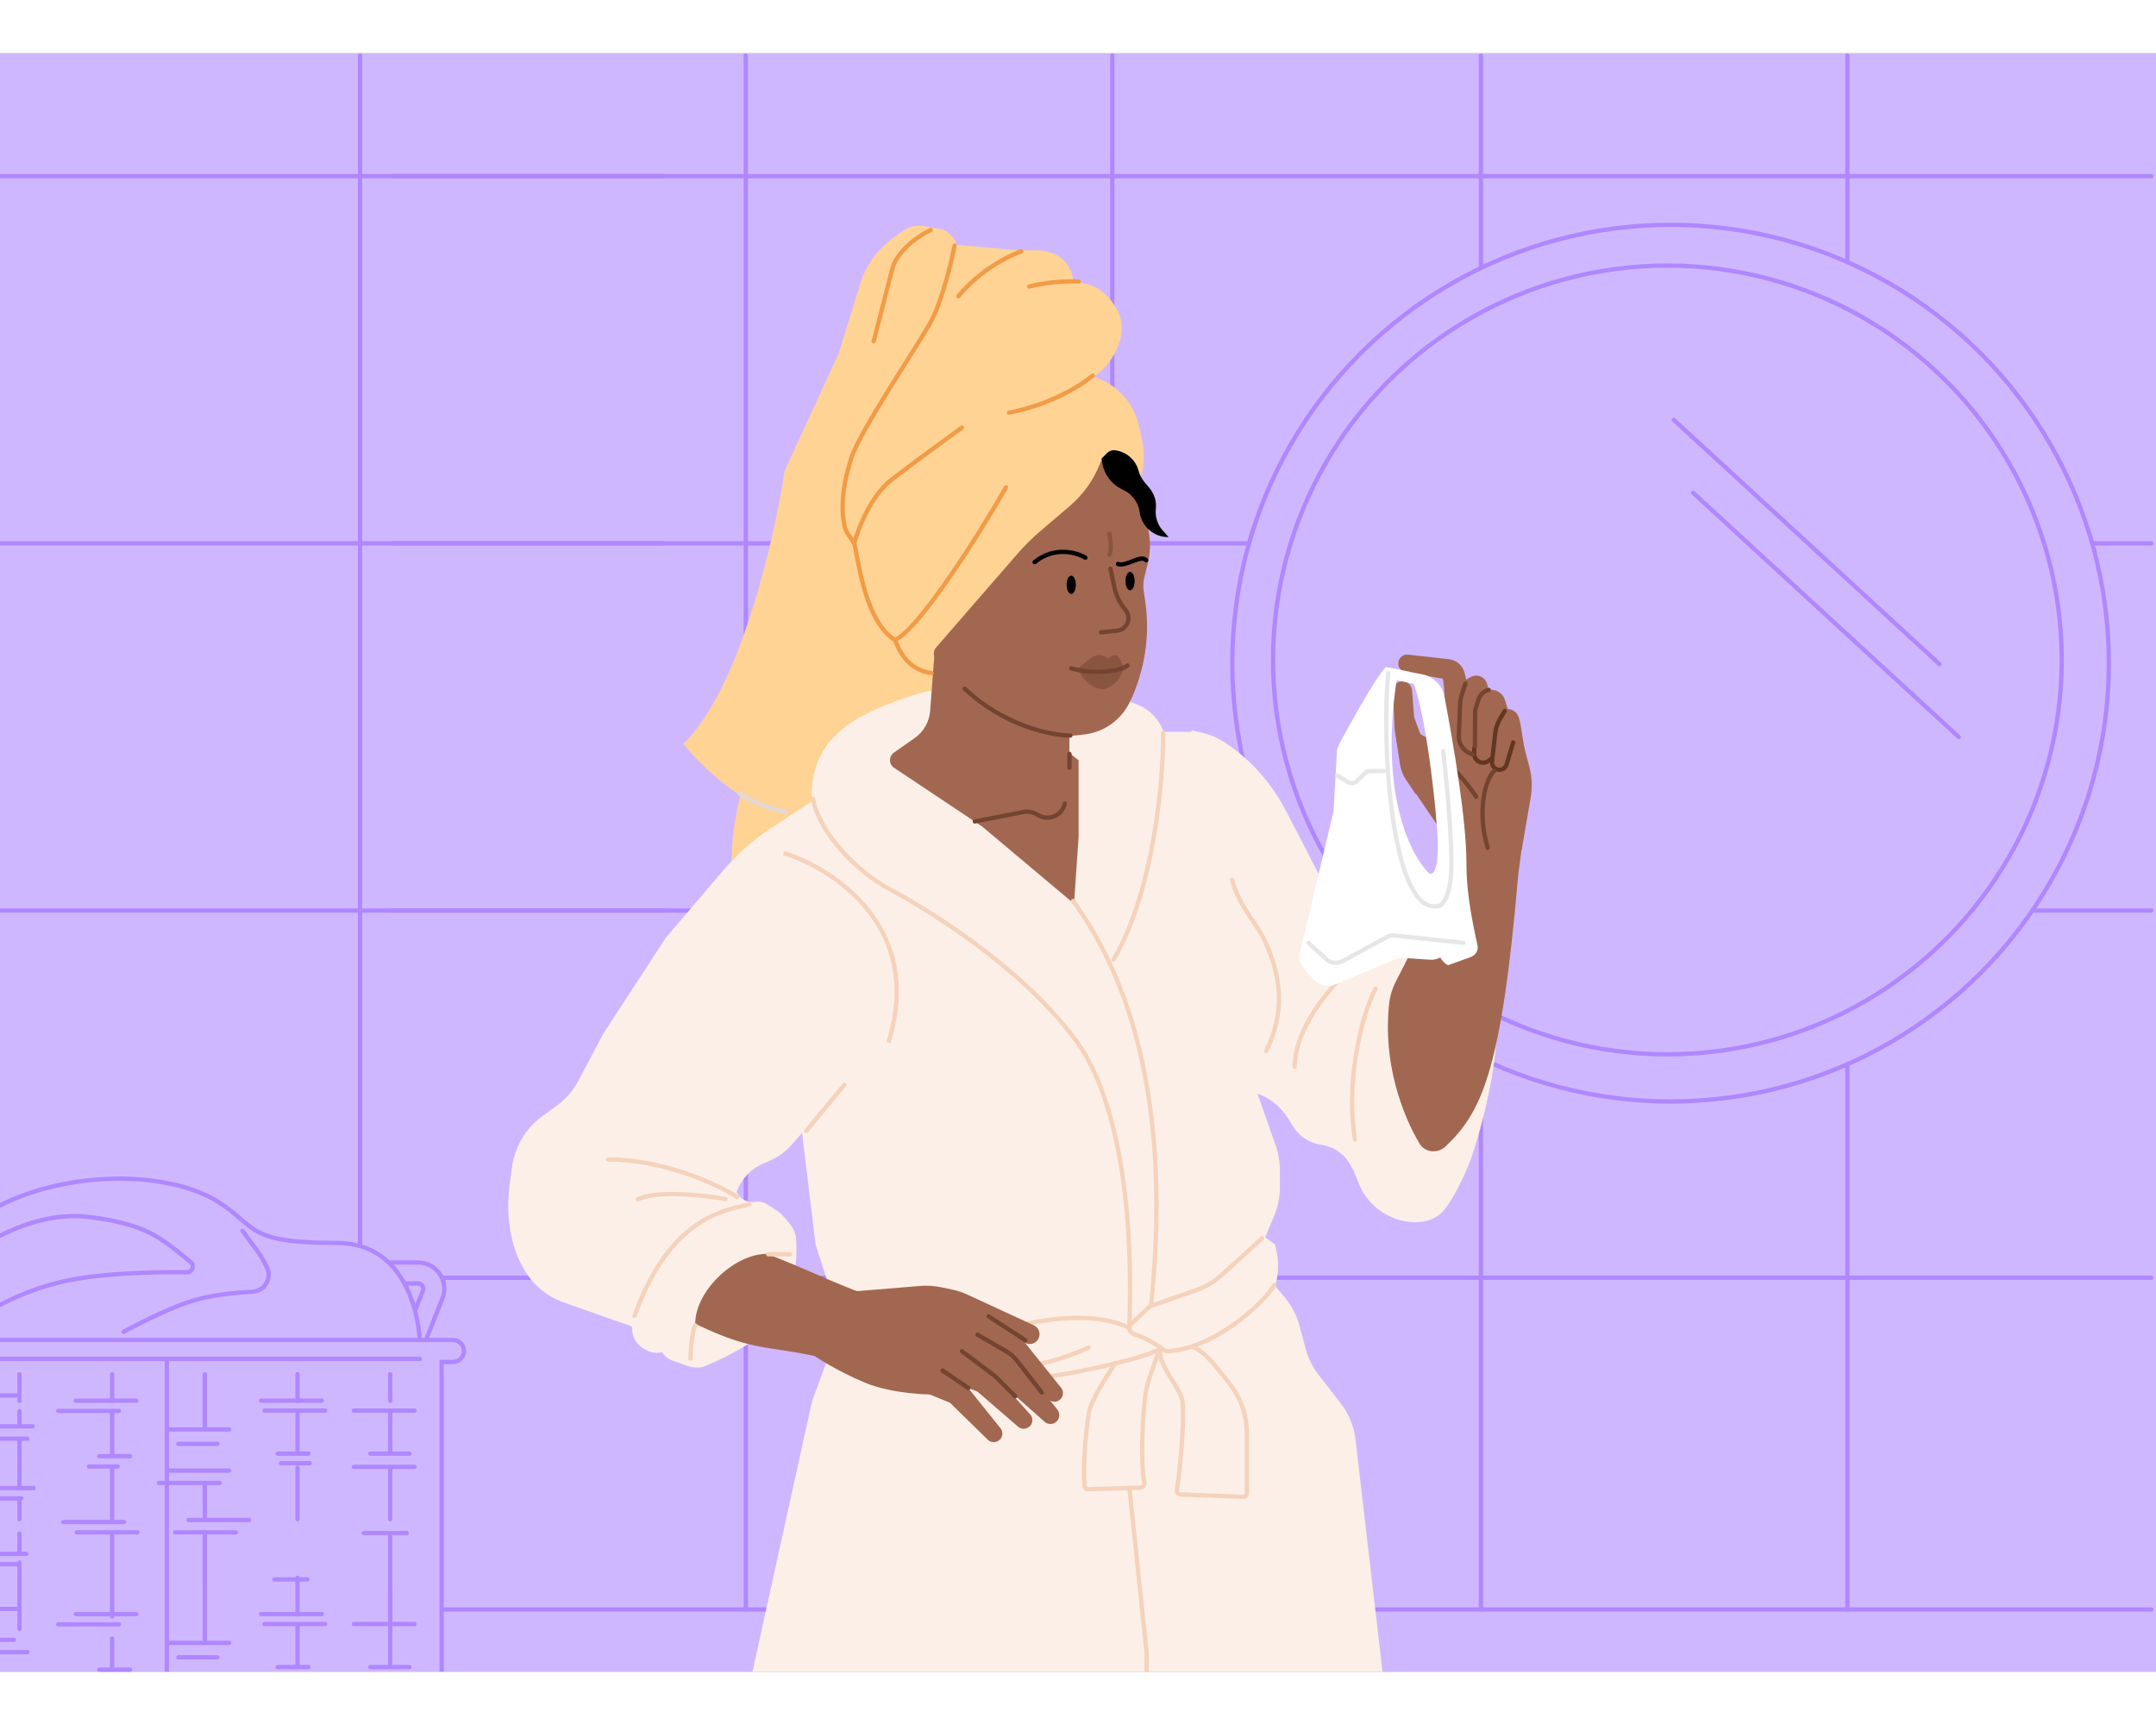 <?xml version="1.0" encoding="utf-8"?>
<svg xmlns="http://www.w3.org/2000/svg" fill="none" height="8" viewBox="0 0 1006 755" width="10">
<rect x="0" y="0" width="1006" height="755" fill="#333333" stroke="none"/>
<g clip-path="url(#clip0_588_21)">
<rect fill="#CFB7FF" height="755" transform="matrix(-1 0 0 1 1006 0)" width="1006"/>
<path d="M1003.82 57.288L183.174 57.288" stroke="#AF87FF" stroke-linecap="round" stroke-width="2"/>
<path d="M1003.82 228.597L183.174 228.597" stroke="#AF87FF" stroke-linecap="round" stroke-width="2"/>
<path d="M1003.82 399.904L183.174 399.904" stroke="#AF87FF" stroke-linecap="round" stroke-width="2"/>
<path d="M1003.82 571.212L183.174 571.212" stroke="#AF87FF" stroke-linecap="round" stroke-width="2"/>
<path d="M1003.82 726.001L183.174 726.001" stroke="#AF87FF" stroke-linecap="round" stroke-width="2"/>
<path d="M348 1V726" stroke="#AF87FF" stroke-linecap="round" stroke-width="2"/>
<path d="M519 1V726" stroke="#AF87FF" stroke-linecap="round" stroke-width="2"/>
<path d="M691 1V726" stroke="#AF87FF" stroke-linecap="round" stroke-width="2"/>
<path d="M862 1V726" stroke="#AF87FF" stroke-linecap="round" stroke-width="2"/>
<path d="M309.647 57.288L-511 57.288" stroke="#AF87FF" stroke-linecap="round" stroke-width="2"/>
<path d="M309.647 228.597L-511 228.597" stroke="#AF87FF" stroke-linecap="round" stroke-width="2"/>
<path d="M309.647 399.904L-511 399.904" stroke="#AF87FF" stroke-linecap="round" stroke-width="2"/>
<path d="M309.647 571.213L-511 571.213" stroke="#AF87FF" stroke-linecap="round" stroke-width="2"/>
<path d="M168 1V726" stroke="#AF87FF" stroke-linecap="round" stroke-width="2"/>
<path clip-rule="evenodd" d="M206.446 580.823C209.608 572.802 203.695 564.116 195.074 564.116H179.564C174.714 564.116 170.323 566.984 168.372 571.424L155.531 600.655C154.445 603.128 155.569 606.013 158.042 607.099C160.514 608.185 163.399 607.061 164.485 604.588L177.325 575.357C177.716 574.469 178.594 573.895 179.564 573.895H195.074C196.798 573.895 197.98 575.633 197.348 577.237L188.048 600.829C187.058 603.341 188.292 606.181 190.804 607.171C193.317 608.161 196.156 606.927 197.146 604.415L206.446 580.823Z" fill="#CFB7FF" fill-rule="evenodd" stroke="#AF87FF" stroke-linecap="round" stroke-linejoin="round" stroke-width="2"/>
<path d="M157.164 554.985C191.029 554.985 195.853 592.292 195.972 602.536H-37.237C-36.763 598.587 -39.895 569.808 -17.873 549.642C12.952 521.415 74.43 518.217 102.157 536.068C120.193 547.68 114.833 554.985 157.164 554.985Z" fill="#CFB7FF" stroke="#AF87FF" stroke-linecap="round" stroke-width="2"/>
<path clip-rule="evenodd" d="M211.353 600.271C214.186 600.271 216.482 602.567 216.482 605.4C216.482 608.233 214.186 610.529 211.353 610.529H206.064V896.109C206.064 904.343 199.389 911.018 191.156 911.018H77.848V610.529H77.847V911.018H-7.121C-14.787 911.018 -21.203 905.206 -21.958 897.578L-50.367 610.529H-54.897C-57.729 610.529 -60.026 608.233 -60.026 605.4C-60.026 602.567 -57.729 600.271 -54.897 600.271H211.353Z" fill="#CFB7FF" fill-rule="evenodd"/>
<path d="M206.064 610.529H205.064V609.529H206.064V610.529ZM77.848 911.018V912.018H76.848V911.018H77.848ZM77.848 610.529V609.529H78.848V610.529H77.848ZM77.847 610.529H76.847V609.529H77.847V610.529ZM77.847 911.018H78.847V912.018H77.847V911.018ZM-21.958 897.578L-20.962 897.479L-21.958 897.578ZM-50.367 610.529V609.529H-49.462L-49.372 610.43L-50.367 610.529ZM215.482 605.4C215.482 603.119 213.634 601.271 211.353 601.271V599.271C214.738 599.271 217.482 602.015 217.482 605.4H215.482ZM211.353 609.529C213.634 609.529 215.482 607.68 215.482 605.4H217.482C217.482 608.785 214.738 611.529 211.353 611.529V609.529ZM206.064 609.529H211.353V611.529H206.064V609.529ZM205.064 896.109V610.529H207.064V896.109H205.064ZM191.156 910.018C198.837 910.018 205.064 903.791 205.064 896.109H207.064C207.064 904.896 199.942 912.018 191.156 912.018V910.018ZM77.848 910.018H191.156V912.018H77.848V910.018ZM78.848 610.529V911.018H76.848V610.529H78.848ZM77.847 609.529H77.848V611.529H77.847V609.529ZM78.847 610.529V911.018H76.847V610.529H78.847ZM77.847 912.018H-7.121V910.018H77.847V912.018ZM-7.121 912.018C-15.301 912.018 -22.147 905.816 -22.953 897.676L-20.962 897.479C-20.258 904.596 -14.272 910.018 -7.121 910.018V912.018ZM-22.953 897.676L-51.363 610.627L-49.372 610.43L-20.962 897.479L-22.953 897.676ZM-54.897 609.529H-50.367V611.529H-54.897V609.529ZM-59.026 605.4C-59.026 607.68 -57.177 609.529 -54.897 609.529V611.529C-58.282 611.529 -61.026 608.785 -61.026 605.4H-59.026ZM-54.897 601.271C-57.177 601.271 -59.026 603.119 -59.026 605.4H-61.026C-61.026 602.015 -58.282 599.271 -54.897 599.271V601.271ZM211.353 601.271H-54.897V599.271H211.353V601.271Z" fill="#AF87FF"/>
<path d="M-14.859 560.853C-14.859 560.853 12.347 539.107 41.766 542.904C67.874 546.275 74.565 552.039 89.014 563.99C90.891 565.543 89.73 568.699 87.294 568.67C75.107 568.521 50.788 568.758 32.477 572.339C18.518 575.068 6.442 580.332 -2.572 585.257C-13.361 591.151 -19.765 596.56 -19.765 596.56" stroke="#AF87FF" stroke-linecap="round" stroke-width="2"/>
<path d="M113.172 549.361L119.714 558.259C121.677 560.929 123.353 563.799 124.713 566.821V566.821C126.941 571.773 123.261 577.457 117.838 577.745C110.344 578.142 100.509 579.08 92.281 581.266C78.316 584.976 57.718 596.459 57.718 596.459" stroke="#AF87FF" stroke-linecap="round" stroke-width="2"/>
<path d="M195.868 609.113H-119" stroke="#AF87FF" stroke-linecap="round" stroke-width="2"/>
<path d="M52.321 616.217L52.321 628.695M52.321 729.248L52.321 690.606M52.321 633.494V653.172M52.321 659.891L52.321 683.887" stroke="#AF87FF" stroke-linecap="round" stroke-width="2"/>
<path d="M9.074 616.217L9.074 628.695M9.074 735.049L9.074 704.127M9.074 633.494V640.347M9.074 653.172L9.074 646.336M9.074 653.123L9.074 668.79M9.074 683.887L9.074 674.988M9.074 690.606L9.074 699.784" stroke="#AF87FF" stroke-linecap="round" stroke-width="2"/>
<path d="M95.571 616.217L95.571 628.695L95.571 640.931M95.571 735.049L95.571 690.606M95.571 667.189L95.571 683.887" stroke="#AF87FF" stroke-linecap="round" stroke-width="2"/>
<path d="M138.821 616.217L138.821 628.695M138.821 728.281L138.821 711.21M138.821 633.494V653.172M138.821 659.891L138.821 683.887" stroke="#AF87FF" stroke-linecap="round" stroke-width="2"/>
<path d="M182.069 616.217L182.069 628.695M182.069 735.049L182.069 690.606M182.069 633.494V653.172M182.069 659.891L182.069 683.887" stroke="#AF87FF" stroke-linecap="round" stroke-width="2"/>
<path d="M150.145 628.574H121.829" stroke="#AF87FF" stroke-linecap="round" stroke-width="2"/>
<path d="M35.33 628.578H63.647" stroke="#AF87FF" stroke-linecap="round" stroke-width="2"/>
<path d="M29.56 685.21H57.876" stroke="#AF87FF" stroke-linecap="round" stroke-width="2"/>
<path d="M143.951 653.286H129.553" stroke="#AF87FF" stroke-linecap="round" stroke-width="2"/>
<path d="M60.705 654.495H46.307" stroke="#AF87FF" stroke-linecap="round" stroke-width="2"/>
<path d="M106.897 642.017H78.581" stroke="#AF87FF" stroke-linecap="round" stroke-width="2"/>
<path d="M193.395 633.208H165.079" stroke="#AF87FF" stroke-linecap="round" stroke-width="2"/>
<path d="M12.763 646.332H-15.553" stroke="#AF87FF" stroke-linecap="round" stroke-width="2"/>
<path d="M116.224 684.25H87.907" stroke="#AF87FF" stroke-linecap="round" stroke-width="2"/>
<path d="M143.455 711.982H128.009" stroke="#AF87FF" stroke-linecap="round" stroke-width="2"/>
<path d="M15.643 669.369H-12.673" stroke="#AF87FF" stroke-linecap="round" stroke-width="2"/>
<path d="M12.284 700.084H-8.833" stroke="#AF87FF" stroke-linecap="round" stroke-width="2"/>
<path d="M151.69 633.208H123.374" stroke="#AF87FF" stroke-linecap="round" stroke-width="2"/>
<path d="M78.58 661.213H106.896" stroke="#AF87FF" stroke-linecap="round" stroke-width="2"/>
<path d="M27.16 633.378H55.476" stroke="#AF87FF" stroke-linecap="round" stroke-width="2"/>
<path d="M35.799 690.01H64.115" stroke="#AF87FF" stroke-linecap="round" stroke-width="2"/>
<path d="M144.535 657.75H131.097" stroke="#AF87FF" stroke-linecap="round" stroke-width="2"/>
<path d="M54.946 659.295H41.508" stroke="#AF87FF" stroke-linecap="round" stroke-width="2"/>
<path d="M101.451 648.735H83.214" stroke="#AF87FF" stroke-linecap="round" stroke-width="2"/>
<path d="M191.038 653.286H172.801" stroke="#AF87FF" stroke-linecap="round" stroke-width="2"/>
<path d="M15.226 640.572H-11.713" stroke="#AF87FF" stroke-linecap="round" stroke-width="2"/>
<path d="M109.986 690.01H81.67" stroke="#AF87FF" stroke-linecap="round" stroke-width="2"/>
<path d="M193.395 659.465H165.079" stroke="#AF87FF" stroke-linecap="round" stroke-width="2"/>
<path d="M7.963 626.174H-20.353" stroke="#AF87FF" stroke-linecap="round" stroke-width="2"/>
<path d="M189.792 690.357H169.712" stroke="#AF87FF" stroke-linecap="round" stroke-width="2"/>
<path d="M9.884 674.167H-18.432" stroke="#AF87FF" stroke-linecap="round" stroke-width="2"/>
<path d="M8.443 704.884H-12.674" stroke="#AF87FF" stroke-linecap="round" stroke-width="2"/>
<path d="M74.194 666.973H102.51" stroke="#AF87FF" stroke-linecap="round" stroke-width="2"/>
<path d="M52.32 828.829L52.32 790.187M52.32 739.632V752.752M52.32 759.471L52.32 783.468" stroke="#AF87FF" stroke-linecap="round" stroke-width="2"/>
<path d="M95.57 715.798L95.57 728.276L95.57 740.512M95.57 834.63L95.57 790.188M95.57 766.77L95.57 783.469" stroke="#AF87FF" stroke-linecap="round" stroke-width="2"/>
<path d="M138.82 828.83L138.82 810.792M138.82 733.076V752.753M138.82 759.473L138.82 783.469" stroke="#AF87FF" stroke-linecap="round" stroke-width="2"/>
<path d="M182.068 715.798L182.068 728.276M182.068 834.63L182.068 790.188M182.068 733.076V752.753M182.068 759.472L182.068 783.469" stroke="#AF87FF" stroke-linecap="round" stroke-width="2"/>
<path d="M150.144 728.155H121.828" stroke="#AF87FF" stroke-linecap="round" stroke-width="2"/>
<path d="M35.329 728.161H63.645" stroke="#AF87FF" stroke-linecap="round" stroke-width="2"/>
<path d="M143.95 752.869H129.552" stroke="#AF87FF" stroke-linecap="round" stroke-width="2"/>
<path d="M60.705 754.076H46.306" stroke="#AF87FF" stroke-linecap="round" stroke-width="2"/>
<path d="M106.896 741.598H78.58" stroke="#AF87FF" stroke-linecap="round" stroke-width="2"/>
<path d="M193.394 732.789H165.078" stroke="#AF87FF" stroke-linecap="round" stroke-width="2"/>
<path d="M12.762 745.913H-15.554" stroke="#AF87FF" stroke-linecap="round" stroke-width="2"/>
<path d="M151.689 732.789H123.373" stroke="#AF87FF" stroke-linecap="round" stroke-width="2"/>
<path d="M27.161 732.959H55.477" stroke="#AF87FF" stroke-linecap="round" stroke-width="2"/>
<path d="M101.45 748.317H83.213" stroke="#AF87FF" stroke-linecap="round" stroke-width="2"/>
<path d="M191.037 752.869H172.8" stroke="#AF87FF" stroke-linecap="round" stroke-width="2"/>
<path d="M6.523 740.155H-11.714" stroke="#AF87FF" stroke-linecap="round" stroke-width="2"/>
<path d="M7.962 725.757H-20.354" stroke="#AF87FF" stroke-linecap="round" stroke-width="2"/>
<circle cx="205.5" cy="205.5" fill="#CFB7FF" r="204.5" stroke="#AF87FF" stroke-width="2" transform="matrix(-1 0 0 1 985 79)"/>
<circle cx="185" cy="185" fill="#CFB7FF" r="184" stroke="#AF87FF" stroke-width="2" transform="matrix(-1 0 0 1 963 98)"/>
<path d="M905 285L781 171" stroke="#AF87FF" stroke-linecap="round" stroke-width="2"/>
<path d="M914 319L790 205" stroke="#AF87FF" stroke-linecap="round" stroke-width="2"/>
<path d="M530.533 170.568C539.588 201.435 526.441 200.635 525.583 209.496L443.689 295.527L415.819 382.138L345.501 398.002C337.955 385.311 342.357 358.127 345.501 346.122C333.153 338.575 322.634 326.97 318.918 322.111C345.33 296.385 361.365 226.496 366.082 194.767L391.379 139.885L401.376 107.481C402.985 102.266 405.612 97.422 409.106 93.229C411.286 90.614 413.782 88.277 416.535 86.275L421.245 82.849C424.574 80.428 428.854 79.731 432.778 80.971L433.172 81.095C434.174 81.412 435.22 81.573 436.271 81.573C440.701 81.573 444.633 84.407 446.034 88.61L446.261 89.29L474.989 91.863H483.135C495.141 91.863 500.715 99.581 500.715 106.87C504.573 106.87 514.435 107.041 521.295 119.733C528.156 132.424 516.579 147.681 510.147 150.825L510.96 151.096C520.172 154.167 527.415 161.373 530.533 170.568Z" fill="#FFD394"/>
<path d="M542.919 316.536H556.632C558.204 327.255 559.969 350.065 560.312 355.553C560.741 362.414 583.466 394.936 592.898 413.373C600.445 428.123 597.472 446.388 595.042 453.677L585.385 481.546L595.238 509.524C596.528 513.184 597.186 517.037 597.186 520.918V529.137C597.186 533.709 596.272 538.235 594.498 542.448L590.326 552.357L595.042 555.787L595.673 558.943C596.669 563.923 596.547 569.062 595.315 573.989L595.042 575.082L599.626 580.615C602.776 584.417 605.068 588.854 606.345 593.623L609.241 604.432C610.429 608.87 612.498 613.024 615.323 616.648L625.48 629.676C629.346 634.634 631.775 640.559 632.501 646.805L647 771.501H347.499L378.944 628.678L385.439 611.157L393.359 595.663L380.573 555.787L368.654 457.6L358.363 372.704L380.556 351.508C379.206 352.769 378.388 346.605 378.944 341.404C381.457 317.873 399.995 307.869 426.578 299.294C449.578 291.874 483.88 296.667 505.318 297.524C516.122 297.957 525.47 301.485 531.766 304.287C536.582 306.43 540.524 310.557 542.484 315.45L542.919 316.536Z" fill="#FCEFE7"/>
<path d="M434.013 306.726L435.971 280.949L499 314.822V326.398L503.287 329.829V365.416L501.144 396.716L458.267 360.7L417.182 333.31C414.671 331.636 414.629 327.96 417.101 326.23L426.747 319.478C430.957 316.531 433.624 311.851 434.013 306.726Z" fill="#A26750"/>
<path d="M498.998 333.259V326.827" stroke="#734430" stroke-linecap="round" stroke-width="2"/>
<path d="M533.971 244.392L535.514 238.218C536.6 233.872 536.85 229.359 536.253 224.919L534.952 215.256C534.423 211.327 533.442 207.473 532.028 203.77L526.999 190.597C526.422 189.085 525.35 187.812 523.957 186.988C520.195 184.76 515.332 186.392 513.676 190.439L513.031 192.016C509.997 199.432 505.232 206.014 499.134 211.213L485.565 222.782C481.662 226.11 478.013 229.724 474.65 233.596L436.77 277.194C435.337 278.843 435.373 281.305 436.853 282.911L442.627 289.177C450.414 297.627 459.673 304.591 469.951 309.73L473.204 311.356C479.502 314.505 486.235 316.695 493.181 317.853L493.488 317.904C496.573 318.418 499.716 318.493 502.823 318.126L506.068 317.742C514.749 316.717 522.386 311.529 526.538 303.837C528.012 301.108 529.253 298.259 530.25 295.322L530.935 293.303C535.025 281.248 536.206 268.397 534.382 255.798L533.65 250.747C533.343 248.628 533.452 246.469 533.971 244.392Z" fill="#A26750"/>
<path d="M506.438 235.275C502.384 232.831 491.972 229.829 482.758 237.37" stroke="black" stroke-linecap="round" stroke-width="2"/>
<path d="M521.684 238.248C525.665 239.575 532.375 233.675 534.797 236.486" stroke="black" stroke-linecap="round" stroke-width="2"/>
<path d="M518.145 240.46L519.997 249.195C520.814 253.043 522.575 256.628 525.123 259.625V259.625C528.218 263.266 525.951 268.884 521.195 269.356L513.721 270.099" stroke="#734430" stroke-linecap="round" stroke-width="2"/>
<ellipse cx="2.144" cy="4.288" fill="black" rx="2.144" ry="4.288" transform="matrix(-1 0 0 1 501.996 243.645)"/>
<ellipse cx="2.144" cy="4.288" fill="black" rx="2.144" ry="4.288" transform="matrix(-1 0 0 1 529.438 241.93)"/>
<path d="M526.108 285.581C523.011 288.235 510.145 290.011 499.855 286.924" stroke="#734430" stroke-linecap="round" stroke-width="2"/>
<path d="M516.445 281.876L517.11 282.361L518.741 281.172C519.149 280.874 519.641 280.714 520.146 280.714C521.054 280.714 521.882 281.229 522.284 282.043L524.339 286.205C522.983 294.442 515.755 296.639 514.851 296.639C508.527 296.639 503.708 290.049 503.105 286.754L509.139 282.008C510.206 281.17 511.523 280.714 512.88 280.714C514.161 280.714 515.409 281.121 516.445 281.876Z" fill="#734430" opacity="0.5"/>
<path d="M499.428 318.251C490.709 318.251 468.642 313.877 450.12 296.384" stroke="#734430" stroke-linecap="round" stroke-width="2"/>
<path d="M561.749 317.186L556.051 315.829L546.119 403.819L544.396 440.309C543.947 449.831 547.48 459.11 554.148 465.922L563.338 475.31C567.91 479.98 573.906 482.998 580.382 483.887L581.24 484.005C589.426 485.129 596.679 489.858 601.01 496.896L603.271 500.569C606.161 505.266 610.999 508.427 616.462 509.186C622.23 509.988 627.283 513.462 630.096 518.562L631.784 521.623L633.965 527.129C637.797 536.802 646.539 543.663 656.846 545.087C663.695 546.033 670.643 544.304 674.627 538.653C678.433 533.252 682.82 525.362 686.508 515.287C689.03 508.395 699.658 473.433 698.344 449.32C697.963 442.329 689.332 431.072 682.817 423.483C678.406 418.345 672.349 414.937 665.761 413.369L661.534 412.362C659.198 411.806 656.78 411.677 654.397 411.982L647.509 412.863C646.28 413.02 645.176 413.693 644.473 414.713C643.015 416.829 640.171 417.106 638.467 415.182C634.361 410.547 627.707 402.536 623.184 397.021C622.007 395.587 620.999 394.038 620.157 392.386C614.7 381.683 606.727 366.267 600.313 353.899C593.382 340.536 583.622 329.322 570.97 321.164C568.263 319.419 564.882 317.932 561.749 317.186Z" fill="#FCEFE7"/>
<path d="M594.614 574.654C589.063 583.997 565.424 604.781 544.499 605.51C544.107 605.524 543.729 605.394 543.416 605.157C540.165 602.693 534.214 598.91 528.885 597.446C527.262 597 526.201 594.301 527.419 593.139C530.641 590.065 534.417 586.491 536.355 584.744C536.523 584.592 536.719 584.478 536.932 584.403L558.28 576.965C562.655 575.44 566.676 573.045 570.101 569.924L588.923 552.767" stroke="#F5D2BB" stroke-linecap="round" stroke-width="2"/>
<path d="M541.592 604.081C538.161 607.797 500.114 616.673 480.562 618.388C456.122 620.532 413.674 614.101 406.385 616.245" stroke="#F5D2BB" stroke-linecap="round" stroke-width="2"/>
<path d="M526.55 594.378C503.397 584.087 473.186 595.064 467.698 594.378C462.21 593.692 453.977 594.092 450.547 594.378" stroke="#F5D2BB" stroke-linecap="round" stroke-width="2"/>
<path d="M508.002 603.809C502.428 606.382 489.051 611.613 480.133 611.956" stroke="#F5D2BB" stroke-linecap="round" stroke-width="2"/>
<path d="M556.631 603.638C562.205 605.353 568.661 614.272 573.603 620.532C580.035 628.678 581.75 636.825 581.75 643.685C581.75 648.566 581.749 665.547 581.749 671.757C581.749 672.731 580.94 673.499 579.967 673.461L550.823 672.326C549.742 672.284 548.955 671.276 549.14 670.21C550.861 660.281 553.21 631.721 551.307 626.963C548.735 620.532 539.447 609.668 541.591 604.523" stroke="#F5D2BB" stroke-linecap="round" stroke-width="2"/>
<path d="M520.358 611.159C517.357 615.875 509.109 627.822 508.003 634.682C506.029 646.921 505.387 662.174 506.079 668.53C506.17 669.366 506.905 669.947 507.745 669.921L532.144 669.182C533.332 669.146 534.172 667.925 533.941 666.759C532.091 657.393 533.207 633.787 534.586 624.82C535.272 620.361 539.72 607.954 541.149 604.523" stroke="#F5D2BB" stroke-linecap="round" stroke-width="2"/>
<path d="M641.872 436.328C635.218 448.848 627.779 479.591 632.244 506.746" stroke="#F5D2BB" stroke-linecap="round" stroke-width="2"/>
<path d="M359.869 361.393L378.519 349.097C393.012 366.039 432.543 418.557 415.393 457.146L369.375 509.2C366.49 512.464 362.922 515.053 358.924 516.784L355.94 518.076C350.175 520.572 345.728 525.38 343.689 531.322L344.414 532.39C346.178 534.986 349.281 536.331 352.381 535.842C354.357 535.531 356.378 535.961 358.056 537.05L361.86 539.518C363.51 540.589 364.993 541.898 366.26 543.403L368.127 545.621C369.879 547.701 371.173 550.158 371.42 552.866C372.215 561.594 370.972 577.102 364.349 588.599C359.016 597.857 340.131 607.878 329.33 612.341C326.762 613.402 323.902 613.381 321.273 612.479L313.896 609.947C311.85 609.244 310.114 607.847 308.992 605.997C306.457 606.585 303.794 606.202 301.529 604.923L300.229 604.19C296.888 602.305 294.864 598.726 294.971 594.891C294.986 594.325 294.633 593.815 294.098 593.632L286.075 590.878L262.93 582.692C255.521 580.071 249.236 574.986 245.127 568.286L244.678 567.554C237.664 556.117 236.002 540.643 237.869 527.357C238.192 525.058 238.499 522.719 238.785 520.419C239.998 510.663 245.019 501.735 252.963 495.942L259.783 490.969C263.993 487.898 267.449 483.909 269.887 479.303L281.617 457.146L310.729 412.554L337.535 381.129C344.015 373.533 351.533 366.889 359.869 361.393Z" fill="#FCEFE7"/>
<path d="M376.153 502.781L393.956 481.184" stroke="#F5D2BB" stroke-linecap="round" stroke-width="2"/>
<path d="M349.611 536.841C343.389 539.515 313.779 538.977 296.085 589.039" stroke="#F5D2BB" stroke-linecap="round" stroke-width="2"/>
<path d="M343.998 533.571C339.159 530.318 312.892 516.05 283.697 516.05" stroke="#F5D2BB" stroke-linecap="round" stroke-width="2"/>
<path d="M338.492 534.529C328.563 532.719 306.478 530.214 297.561 534.676" stroke="#F5D2BB" stroke-linecap="round" stroke-width="2"/>
<path d="M398.771 577.123C379.653 569.431 380.624 569.086 357.938 560.076C342.502 560.076 324.394 577.507 324.394 592.675C350.493 605.408 357.938 602.949 380.126 607.772C380.126 607.772 390.095 614.529 403.387 620.103C416.679 625.677 434.254 625.677 434.254 625.677L447.949 592.675L469.436 599.228L479.236 601.988C481.245 602.554 483.383 601.689 484.433 599.885C485.79 597.553 484.846 594.56 482.397 593.428L451.507 579.151C449.143 578.058 446.661 577.238 444.111 576.707L439.119 575.667C435.892 574.995 432.585 574.792 429.301 575.063L400.735 577.423C400.071 577.478 399.389 577.372 398.771 577.123Z" fill="#A26750"/>
<path d="M526.996 592.579C529.651 510.3 512.049 474.694 503.289 462.317C477.452 425.81 429.542 397.573 414.964 389.856C400.385 382.138 382.377 364.13 379.376 347.836M526.996 669.5L535 746V765" stroke="#F5D2BB" stroke-linecap="round" stroke-width="2"/>
<path d="M500.716 395.43C519.01 420.727 548.228 474.912 537.17 583.29" stroke="#F5D2BB" stroke-linecap="round" stroke-width="2"/>
<path d="M542.736 316.965C542.879 338.832 538.449 390.627 519.583 422.871" stroke="#F5D2BB" stroke-linecap="round" stroke-width="2"/>
<path d="M590.694 465.622C599.542 447.927 598.017 431.528 590.695 415.193C586.236 405.245 578.322 398.431 574.891 385.568" stroke="#F5D2BB" stroke-linecap="round" stroke-width="2"/>
<path d="M496.857 349.981V349.981C495.69 355.495 489.493 358.277 484.597 355.487L483.718 354.986C481.838 353.914 479.638 353.551 477.513 353.962L454.838 358.342" stroke="#734430" stroke-linecap="round" stroke-width="2"/>
<path d="M708.383 383.535L710.045 370.758L676.883 367.191L674.245 378.463C670.556 392.918 659.783 417.149 652.32 430.999C650.35 434.656 648.771 438.547 648.282 442.673C644.937 470.912 654.553 495.547 662.374 508.665C664.438 512.125 668.814 513.154 672.442 511.402C673.222 511.026 673.943 510.532 674.567 509.932C690.952 494.178 700.496 476.171 708.383 383.535Z" fill="#A26750"/>
<path d="M641.46 418.95C635.958 419.844 604.42 447.32 604.082 472.803" stroke="#F5D2BB" stroke-linecap="round" stroke-width="2"/>
<path d="M476.539 92.32V92.32C465.453 96.646 455.581 103.592 447.765 112.564L447.121 113.303" stroke="#F29B46" stroke-linecap="round" stroke-width="2"/>
<path d="M445.405 89.719C443.832 97.866 439.316 116.56 433.828 126.165C426.968 138.17 401.428 176.201 397.383 188.336C393.456 200.115 392.047 211.895 394.142 220.711C394.518 222.292 395.28 223.744 396.205 225.08L398.669 228.64C400.956 239.788 404.243 265.085 417.535 273.66L419.679 278.377C422.251 283.093 426.968 288.238 434.685 289.096" stroke="#F29B46" stroke-linecap="round" stroke-width="2"/>
<path d="M503.292 106.44C503.292 106.44 491.819 105.78 480.243 108.781" stroke="#F29B46" stroke-linecap="round" stroke-width="2"/>
<path d="M366.86 354.148C357.427 351.575 351.246 349.38 345.072 345.264" stroke="#E4D7D7" stroke-linecap="round" stroke-width="2"/>
<path d="M469.418 202.485C456.698 224.781 428.171 269.544 417.537 273.66" stroke="#F29B46" stroke-linecap="round" stroke-width="2"/>
<path d="M448.834 174.614C441.688 179.759 425.081 191.85 415.819 199.053C406.558 206.257 400.098 222.064 398.669 228.638" stroke="#F29B46" stroke-linecap="round" stroke-width="2"/>
<path d="M509.874 150.353C503.288 155.703 489.706 163.935 470.772 167.639" stroke="#F29B46" stroke-linecap="round" stroke-width="2"/>
<path d="M434.255 82.43C429.253 84.717 418.648 91.606 416.247 100.867C413.846 110.128 409.53 127.022 407.672 134.311" stroke="#F29B46" stroke-linecap="round" stroke-width="2"/>
<path d="M714.212 347.329L710.03 371.538L679.727 377.374L676.016 368.18C675.902 367.899 675.76 367.631 675.59 367.381L659.802 344.067L662.34 317.136C666.364 321.175 673.272 318.592 673.658 312.904L674.634 298.531L709.332 316.734L713.566 332.696C714.832 337.47 715.053 342.462 714.212 347.329Z" fill="#A26750"/>
<path d="M680.763 321.702C672.225 327.968 675.33 301.917 673.237 291.76L655.829 288.684C653.556 288.283 652.053 286.096 652.494 283.83C652.905 281.718 654.869 280.276 657.007 280.516L676.035 282.65C679.633 283.054 682.59 285.674 683.424 289.197L684.253 292.698L680.763 321.702Z" fill="#A26750"/>
<path d="M656.042 338.902C657.738 341.411 659.667 344.275 660.467 345.492L680.529 337.509L676.288 332.867C674.119 330.492 671.732 328.326 669.158 326.396L665.741 323.835C665.076 323.337 664.57 322.655 664.285 321.874L659.851 309.725L658.855 297.112C658.669 294.756 656.686 292.949 654.323 292.983C651.788 293.019 649.788 295.149 649.911 297.681L650.784 315.679L653.289 331.893C653.677 334.404 654.619 336.796 656.042 338.902Z" fill="#A26750"/>
<path d="M696.587 326.717C698.752 319.858 702.114 311.666 703.344 308.301C703.702 307.324 703.658 306.3 703.351 305.306L702.247 301.745C701.582 299.596 699.907 297.91 697.764 297.229C696.519 296.834 695.186 296.802 693.923 297.137L692.542 297.503L688.803 305.149L687.877 325.386C687.774 327.655 689.423 329.625 691.674 329.923C693.864 330.212 695.923 328.823 696.587 326.717Z" fill="#A26750"/>
<path d="M701.996 306.086L701.505 306.216L696.674 329.524C696.222 331.707 697.586 333.853 699.753 334.371C701.16 334.708 702.639 334.282 703.653 333.251L711.45 325.314L709.396 312.551L708.716 309.988C708.375 308.702 707.578 307.583 706.474 306.839C705.16 305.954 703.528 305.68 701.996 306.086Z" fill="#A26750"/>
<path d="M696.367 328.648L694.727 329.981C693.493 330.982 691.803 331.209 690.349 330.568V330.568C688.749 329.862 687.747 328.245 687.829 326.497L688.091 320.863" stroke="#633620" stroke-linecap="round" stroke-width="2"/>
<path d="M693.889 294.228L694.832 297.783L688.437 321.258C687.629 324.223 684.172 325.547 681.591 323.881C680.071 322.9 679.278 321.11 679.572 319.326L684.04 292.217L686.123 291.009C687.483 290.22 689.122 290.077 690.597 290.618C692.218 291.212 693.446 292.56 693.889 294.228Z" fill="#A26750"/>
<path d="M702.089 306.814L699.9 310.542C698.678 312.624 697.909 314.941 697.644 317.341L696.2 330.399C696.008 332.137 697.139 333.746 698.84 334.152V334.152C700.626 334.579 702.435 333.54 702.966 331.782L706.074 321.491" stroke="#633620" stroke-linecap="round" stroke-width="2"/>
<path d="M694.612 296.953V296.953C692.295 297.568 690.465 299.344 689.781 301.641L688.302 306.612L688.199 323.266" stroke="#734430" stroke-linecap="round" stroke-width="2"/>
<path d="M683.81 294.008L682.19 298.799C681.666 300.348 681.367 301.964 681.301 303.598L680.704 318.344C680.56 321.908 682.636 325.188 685.918 326.583L687.325 327.181" stroke="#734430" stroke-linecap="round" stroke-width="2"/>
<path d="M688.775 346.854C686.506 343.316 680.538 335.199 674.821 331.038" stroke="#734430" stroke-linecap="round" stroke-width="2"/>
<path d="M697.273 334.752C693.487 337.784 688.808 352.796 694.168 370.644" stroke="#734430" stroke-linecap="round" stroke-width="2"/>
<path d="M365.657 373.133C382.808 377.992 432.545 404.004 414.537 461.459" stroke="#F5D2BB" stroke-width="2"/>
<path d="M476.66 600.446L446.262 582.372L441.975 598.665L471.56 610.67L489.189 627.933C490.805 629.515 493.408 629.449 494.942 627.787C496.289 626.328 496.365 624.103 495.121 622.555L478.961 602.445C478.32 601.647 477.54 600.969 476.66 600.446Z" fill="#A26750"/>
<path d="M461.448 614.298L430.828 596.092L426.54 612.385L456.125 624.39L475.04 640.709C476.686 642.129 479.162 641.988 480.637 640.391C482.053 638.857 482.064 636.496 480.663 634.949L463.422 615.913C462.848 615.279 462.183 614.735 461.448 614.298Z" fill="#A26750"/>
<path d="M449.692 620.104L417.964 601.239L413.676 617.532L443.261 629.537L460.89 646.799C462.506 648.381 465.109 648.316 466.643 646.654C467.99 645.195 468.066 642.97 466.822 641.422L449.692 620.104Z" fill="#A26750"/>
<path d="M473.199 608.145L442.832 590.089L438.545 606.382L467.272 620.532L487.395 638.418C489.078 639.914 491.649 639.787 493.176 638.133C494.555 636.639 494.642 634.363 493.382 632.768L475.544 610.198C474.894 609.376 474.099 608.68 473.199 608.145Z" fill="#A26750"/>
<path d="M461.269 589.232L478.42 600.38" stroke="#734430" stroke-linecap="round" stroke-width="2"/>
<path d="M486.138 624.821C484.129 622.238 478.379 614.874 474.462 609.859C473.111 608.129 471.441 606.676 469.541 605.576L456.124 597.809" stroke="#734430" stroke-linecap="round" stroke-width="2"/>
<path d="M448.834 605.526L464.27 617.103L473.703 626.535" stroke="#734430" stroke-linecap="round" stroke-width="2"/>
<path d="M439.834 614.531L451.84 622.677" stroke="#734430" stroke-linecap="round" stroke-width="2"/>
<path d="M322.185 608.947C322.185 605.556 322.627 597.711 324.396 593.465" stroke="#F5D2BB" stroke-linecap="round" stroke-width="2"/>
<path d="M358.459 560.288H368.633" stroke="#F5D2BB" stroke-linecap="round" stroke-width="2"/>
<path d="M517.705 224.094C516.821 222.324 519.474 229.402 517.705 233.825" opacity="0.5" stroke="#734430" stroke-linecap="round" stroke-width="2"/>
<path d="M514.31 191.014L513.994 189.041L516.63 186.405C517.565 185.47 518.876 185.014 520.189 185.165C525.409 185.767 529.752 189.453 531.195 194.505L531.319 194.937C531.837 196.749 532.723 198.434 533.924 199.887L536.452 202.948C538.671 205.634 539.707 209.106 539.322 212.57C538.919 216.195 540.073 219.82 542.496 222.546L545.275 225.673H545.036C538.34 225.673 532.678 220.715 531.793 214.078C531.214 209.739 528.547 205.958 524.653 203.959L523.133 203.178C518.423 200.76 515.146 196.242 514.31 191.014Z" fill="black"/>
<path d="M670.912 369.057C670.912 387.986 666.142 382.428 663.919 380.206C662.645 386.153 661.353 390.085 661.353 392.634C661.353 395.183 668.828 422.564 675.678 425.419L686.173 421.64C688.438 420.825 689.871 418.674 689.418 416.31C688.003 408.921 684.24 394.617 684.24 377.469C684.24 358.106 678.318 322.755 673.992 300.131C672.969 294.783 668.748 290.639 663.395 289.648L657.25 288.51C665.534 302.529 670.912 359.934 670.912 369.057Z" fill="white"/>
<path d="M624.819 322.374C628.452 315.621 641.932 290.864 646.692 286.287L657.806 288.51L661.696 294.623L651.693 292.4C644.418 340.419 655.459 369.836 665.696 381.36C666.682 382.47 667.489 383.725 667.939 385.14L676.247 411.289C678.146 417.264 673.43 423.275 667.175 422.853L654.935 422.027C653.549 421.934 652.162 422.166 650.882 422.706L623.114 434.413C619.601 435.894 615.536 434.971 613.007 432.119L608.635 427.19C606.712 425.022 605.967 422.053 606.637 419.234L617.238 374.648L622.059 354.294C622.179 353.786 622.254 353.268 622.284 352.747L623.796 326.025C623.869 324.741 624.21 323.506 624.819 322.374Z" fill="white"/>
<path d="M623.907 336.859L628.959 339.968C630.241 340.757 631.893 340.589 632.99 339.558L637.058 335.734C637.676 335.153 638.493 334.829 639.342 334.829H646.136" stroke="#E6E6E6" stroke-linecap="round" stroke-width="2"/>
<path d="M647.805 289.066C644.388 321.061 649.238 403.459 671.49 397.717C673.413 397.221 677.257 392.509 677.257 377.628C677.257 362.747 674.694 336.704 673.413 325.544" stroke="#E6E6E6" stroke-linecap="round" stroke-width="2"/>
<path d="M610.569 414.997L618.802 422.553C620.902 424.481 623.995 424.86 626.499 423.498L647.033 412.323C648.225 411.674 649.587 411.405 650.937 411.551L682.814 414.997" stroke="#E6E6E6" stroke-linecap="round" stroke-width="2"/>
</g>
<defs>
<clipPath id="clip0_588_21">
<rect fill="white" height="755" transform="matrix(-1 0 0 1 1006 0)" width="1006"/>
</clipPath>
</defs>
</svg>